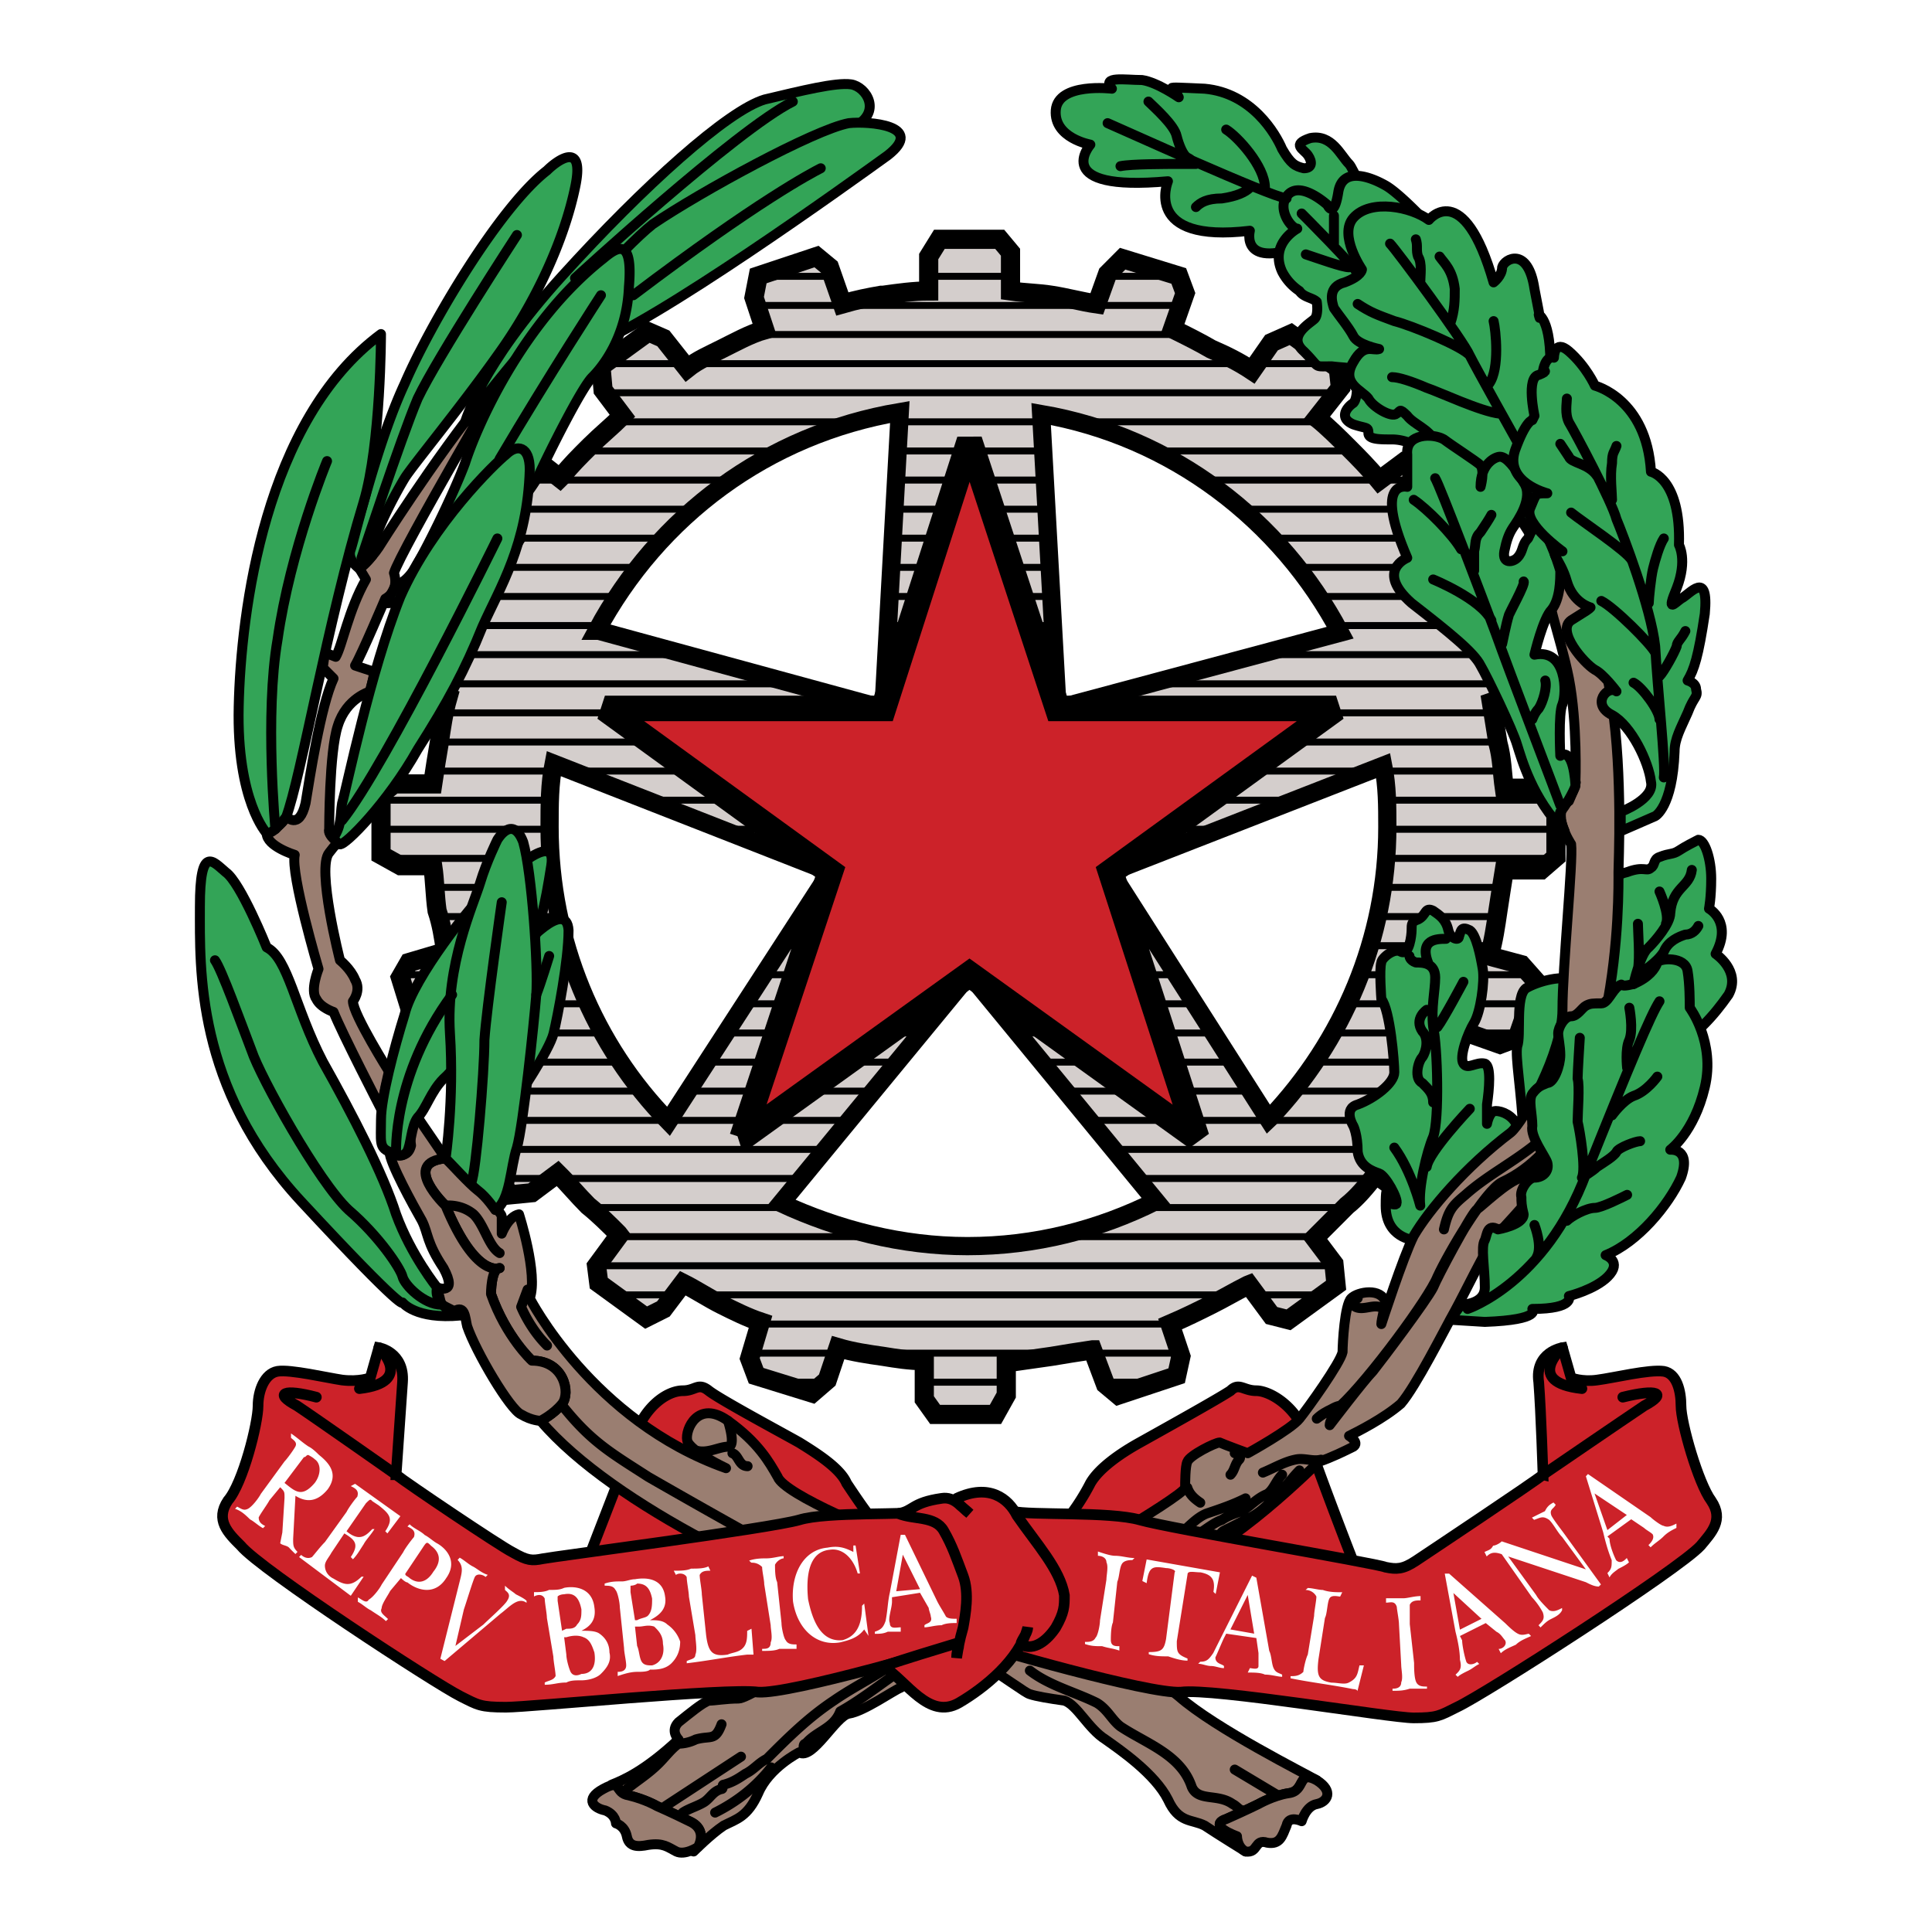 <svg xmlns="http://www.w3.org/2000/svg" width="2500" height="2500" viewBox="0 0 192.756 192.756"><path fill="#fff" fill-rule="evenodd" d="M0 0h192.756v192.756H0V0z" clip-rule="evenodd"/><path fill="#d4cecc" fill-rule="evenodd" stroke="#000" stroke-miterlimit="2.613" stroke-width="1.913" d="M108.998 134.674c-1.514.217-2.803.438-4.092.65-1.516.209-3.004.428-4.51.643v3.219l-1.078 1.932h-6.024l-1.078-1.508v-3.857c-1.5 0-2.799-.219-4.091-.428-1.501-.213-3.013-.43-4.507-.869l-1.084 3.232-1.503 1.297-5.592-1.73-.648-1.721 1.084-3.645c-1.286-.432-2.585-1.072-3.884-1.721-1.279-.639-2.578-1.504-3.864-2.146l-1.942 2.572-1.721.863-4.725-3.436-.22-1.721 2.26-3.076-.11-.143c-.856-.865-1.93-1.928-3.007-2.795-1.075-1.078-1.936-2.145-3.02-3.215l-2.576 1.926-2.149.211-3.663-4.926.652-1.719 3.011-2.156c-.857-1.287-1.504-2.576-2.159-3.65-.631-1.283-1.069-2.779-1.722-4.072l-3.215 1.068-2.149-.643-1.724-5.58.864-1.502 3.644-1.079c-.208-1.503-.417-2.788-.851-4.08-.215-1.495-.215-3.009-.435-4.502h-3.222l-1.935-1.076v-6.016l1.292-1.064h3.865c.22-1.507.435-2.803.651-4.084.218-1.513.427-3.004.858-4.514L41.45 68.55l-1.503-1.51 1.936-5.796 1.721-.428 3.649 1.076c.435-1.29 1.078-2.58 1.733-3.879.636-1.287 1.286-2.573 2.14-3.857l-2.578-1.929-1.068-1.935 3.646-4.937h1.727l3.007 2.356.223-.221c.852-1.073 1.709-1.922 2.79-2.999 1.084-1.076 2.152-1.938 3.231-3.007l-1.935-2.568-.212-2.368 4.731-3.439 1.494.651 2.374 3.002c1.074-.856 2.152-1.29 3.432-1.941 1.299-.636 2.8-1.492 4.306-1.919l-1.065-3.219.42-2.152 5.815-1.936 1.295 1.07 1.28 3.659c1.506-.431 2.583-.642 3.883-.868h.202c1.506-.21 3.022-.425 4.532-.425v-3.436l1.065-1.718h6.023l1.074 1.287v3.867c1.51.214 2.803.214 4.086.425 1.51.227 3.016.654 4.52.868l1.08-3.007 1.504-1.508 5.596 1.722.637 1.715-1.248 3.559.176.097c1.289.635 2.58 1.284 3.664 1.919 1.504.651 2.793 1.293 4.084 2.152l1.943-2.788 1.924-.856 4.74 3.433.211 1.935-2.363 3.005c1.066.853 2.152 1.935 3.221 3.005.861.862 1.934 1.932 3 3.225l2.59-1.928 2.158-.22 3.662 4.729-.658 1.715-3.004 2.137v.226c.646 1.067 1.508 2.351 1.926 3.647.873 1.287 1.293 2.58 1.936 4.081l3.244-1.073 2.133.431 1.727 5.573-.854 1.513-3.656 1.284c.219 1.289.428 2.787.65 4.083.422 1.504.422 3.005.639 4.507h3.221l1.93 1.079v5.792l-1.484 1.284h-3.666c-.217 1.286-.436 2.793-.639 4.081-.223 1.51-.432 3.011-.871 4.509l3.215.865 1.516 1.711-1.934 5.586-1.723.646-3.646-1.289v.213c-.443 1.287-1.088 2.572-1.736 3.646-.643 1.295-1.279 2.801-2.141 3.865v.219l2.576 1.939 1.072 1.928-3.648 4.721h-1.725l-3.016-2.145h-.215c-.863 1.074-1.717 2.145-2.799 3.002-1.07 1.078-2.148 2.154-3.221 3.227l1.936 2.574.215 2.141-4.742 3.447-1.699-.432-2.262-3.061-.113.045c-1.295.65-2.371 1.301-3.652 1.939-1.293.648-2.592 1.289-4.098 1.936l1.08 3.221-.422 1.93-5.818 1.932-1.287-1.076-1.292-3.438z" clip-rule="evenodd"/><path fill="none" stroke="#000" stroke-linecap="round" stroke-linejoin="round" stroke-miterlimit="2.613" stroke-width=".695" d="M75.642 27.571h7.435m9.58 0h8.163m9.596 0h7.205m-42.128 2.904h42.318m-53.485 2.899h.971m9.679 0h43.146m10.564 0h.162m-68.525 2.909h7.857m1.042 0h54.579m1.597 0h7.467m-72.493 2.902h72.982m-71.872 2.901h70.354m-73.466 2.91h76.511m-85.631 2.9h88.315m.078 0h6.336m-96.217 2.905h98.13m-95.383 2.891h92.774m-93.584 2.914h93.844M48.248 59.51h96.756M41.493 62.412h110.316m-111.286 2.9h112.186M41.127 68.225h111.629M44.313 71.123h104.658M43.835 74.031H149.43M43.363 76.932h106.536M38.012 79.835h117.224M38.012 82.736h117.224M38.64 85.64h116.44M43.382 88.532h106.424M43.785 91.449h105.577M44.371 94.353h104.473M40.11 97.248h112.57m-111.924 2.9h111.791m-110.891 2.914h4.246m1.317 0h98.785m.461 0h5.074M48.4 105.967h96.321m-94.755 2.894h93.268M49 111.781h94.373m-95.828 2.893h98.211m-96.054 2.902h5.266m1.171 0h80.799m.859 0h5.764m-84.667 2.901h75.29m-72.521 2.904h69.621m-71.757 2.906h73.581m-71.765 2.902h5.901m2.978 0h52.456m2.666 0h6.639M75.811 132.1h40.932m-41.796 2.902h8.488m2.59 0h20.836m2.26 0h8.586M77.531 137.9h4.756m9.929 0h8.18m9.815 0h5.232"/><path fill="#cc2229" fill-rule="evenodd" stroke="#000" stroke-miterlimit="2.613" stroke-width="1.063" d="M99.746 154.436s5.803-1.721 6.67-2.791a21.718 21.718 0 0 0 2.369-3.658c.855-1.504 3.006-2.996 4.943-4.066 1.938-1.084 7.748-4.311 9.037-5.168.861-.854 1.291 0 2.578 0 1.289 0 4.086 1.5 5.16 4.945 1.074 3.225 4.523 12.236 5.166 13.73.428 1.293-7.959 4.729-10.971 5.592-2.797.861-8.818.861-10.756-.207-1.934-1.084-13.77-6.008-14.625-6.008-.858 0 .429-2.369.429-2.369zm-6.023 0s-6.018-1.721-6.669-2.791c-.861-1.078-1.718-2.359-2.585-3.658-.637-1.504-3.003-2.996-4.731-4.066-1.929-1.084-7.945-4.311-9.026-5.168-1.078-.854-1.298 0-2.584 0-1.506 0-3.876 1.5-4.942 4.945-1.078 3.225-4.74 12.236-5.166 13.73-.646 1.293 7.523 4.729 10.541 5.592 3.013.861 9.033.861 10.754-.207 1.932-1.084 13.982-6.008 14.634-6.008.852 0-.226-2.369-.226-2.369z" clip-rule="evenodd"/><path fill="#fff" fill-rule="evenodd" stroke="#000" stroke-miterlimit="2.613" stroke-width="1.818" d="M55.237 76.186c-.406 2.044-.406 4.078-.406 6.327 0 11.409 4.497 21.827 11.86 29.368l16.142-24.884-27.596-10.811zm78.476-13.063c-5.926-11.205-16.744-19.568-29.838-21.82l1.639 29.377 28.199-7.557zM89.774 41.107C76.5 43.341 65.665 51.505 59.533 62.93h.196l28.412 7.75 1.633-29.573zm36.992 70.377c7.148-7.564 11.648-17.761 11.648-28.971 0-2.045 0-4.084-.408-6.126l-27.188 10.61 15.742 24.683.206-.196zm-48.845 8.559c5.725 2.652 12.06 4.283 18.597 4.283 6.757 0 13.083-1.631 18.812-4.49L96.726 97.197l-18.805 22.846z" clip-rule="evenodd"/><path fill="#33a457" fill-rule="evenodd" stroke="#000" stroke-linecap="round" stroke-linejoin="round" stroke-miterlimit="2.613" stroke-width=".993" d="M154.6 123.303s-2.146-4.943-2.584-9.883c-.225-4.721-.859-7.945-.643-9.021.418-1.082-.217-4.936.865-5.791 1.068-.652 3.869-1.512 5.16-.652 0 0 2.365-6.217 2.582-7.727 0-1.284.428-2.797 2.357-3.216 1.715-.645 1.945 0 2.377-.435.422-.21.211-.858.854-1.072 1.074-.428 1.289-.214 1.939-.642.643-.425 1.506-.856 1.936-1.08.643 0 1.285 1.935 1.285 3.87 0 1.929-.221 3.005-.221 3.005s2.377 1.291.66 4.508c0 0 2.576 1.721 1.285 4.079-1.508 2.148-3.238 4.07-5.381 5.152 0 0 3.014 3.016-2.357 7.729-5.166 4.727-4.102 3.658-4.102 3.658s3.021 2.357-2.572 6.01c-5.587 3.65-3.44 1.508-3.44 1.508zm-13.553.422s-2.797-.211-2.797-3.438c0-3.215.436-.207.436-.207s.637.207.637 0c.217-.434-1.072-2.795-1.729-3.008-.629-.219-1.924-.652-2.139-2.152 0-1.717-.428-2.574-.428-2.574s-1.08-1.723.428-2.145c1.717-.643 3.654-2.148 3.654-3.215 0-1.074-.424-6.236-1.293-7.312 0 0-.223-3.002 0-3.645 0-.427 1.293-1.51 1.945-1.079.859.429 1.074-1.708 1.074-2.136 0-.652 0-.864.643-1.076.863-.431.648-1.293 1.51-.868.637.437 1.279.868 1.514 1.944.201.852 1.059 1.066 1.059.632.215-.632.215-1.066 1.08-.632.643.428 1.076 2.564 1.293 3.857.209 1.283-.217 4.291-.859 5.365-.656 1.074-1.514 3.438-1.07 4.08.414.641 1.279-.205 2.139 0 .654.215.434 2.582.213 4.084v1.926s.221-1.283.869-1.283c.645 0 1.719.436 2.148 1.502.206.858-10.327 11.38-10.327 11.38z" clip-rule="evenodd"/><path fill="#9a7e71" fill-rule="evenodd" stroke="#000" stroke-linecap="round" stroke-linejoin="round" stroke-miterlimit="2.613" stroke-width=".993" d="M106.195 160.877c-15.048 4.512-15.479 7.082-16.343 7.51-.64.221-3.659 2.363-5.163 2.584-1.292.215-3.659 4.723-4.952 3.859 0 0-3.006 1.504-4.087 4.078-1.062 2.367-2.159 2.576-3.442 3.229-1.292.861-3.007 2.586-3.007 2.586l.432-.438s1.078-1.729-.864-2.584c-1.721-.857-3.228-1.51-3.228-1.51s-1.079-.643-2.792-1.062c-1.292-.221-.864-1.291-1.722-1.07 1.079-.438 3.223-1.293 6.671-4.512 0 0-.871-.857 0-1.721 1.071-.855 2.363-1.93 3.013-2.152.636 0 1.724-.211 3.003-.211 1.287 0 14.634-8.586 17.645-10.301.858-.441 13.122-6.016 14.837-6.016 1.51 0 4.523.209 6.033-.643 1.5-.859 6.014-3.66 6.014-4.082 0-.436 0-2.141.217-2.576.211-.641 2.799-1.926 3.229-1.926.428.201 2.799 1.07 2.799 1.07s4.299-2.363 5.16-3.447c.857-1.066 4.09-5.576 4.301-6.648 0-.865.213-4.727.865-5.365.643-.65 3.004-1.08 3.438.422 0 0-.434 1.725-.434 2.152 0 0 2.156-6.658 3.23-8.801 1.51-2.58 5.156-6.883 9.686-10.311 1.283-1.076 5.154-7.955 5.154-12.242 0-4.289 1.076-14.813.863-16.528 0 0-2.15-3.222-.221-4.298 0 0 .869-1.944.654-1.944 0 0 .215-5.792-.654-10.289-.857-4.304-2.584-8.589-2.156-10.093l3.025-1.08s2.365 6.44 3.434 13.74c1.074 7.092.643 15.892.643 16.754 0 1.715.432 25.333-11.605 30.919-1.727.854-5.367 7.086-6.457 9.445-.855 2.152-6.885 10.311-9.676 12.875 0 0-1.512.438-2.363 1.291 0 0 1.715-1.291 2.363-1.291.424 0-1.074 1.078-1.074 1.941 0 0 3.436-4.506 4.303-5.377.852-1.064 5.377-7.074 6.023-8.367.424-1.072 3.652-7.084 4.295-7.727.65-.436 3.021-2.791 4.508-3.229 1.516-.641 2.381-1.709 2.809-2.145.436-.43 2.15-.43 2.15-.43s-6.232 7.09-7.525 8.383c-1.082 1.498-3.021 5.576-4.084 7.514-1.08 1.928-3.883 7.514-5.379 9.238-1.723 1.488-4.307 2.781-5.168 3.209 0 0 1.076.656.434 1.074-.867.43-2.154 1.074-3.449 1.508 0 0-9.242 9.238-13.973 10.088-1.942.215-9.686 4.302-11.413 4.947z" clip-rule="evenodd"/><path fill="#9a7e71" fill-rule="evenodd" stroke="#000" stroke-linecap="round" stroke-linejoin="round" stroke-miterlimit="2.613" stroke-width=".993" d="M69.632 184.285s1.078-1.729-.864-2.584c-1.721-.857-3.228-1.51-3.228-1.51s-1.079-.643-2.792-1.062c-1.507-.221-.643-1.713-2.578-.637-1.941 1.057-.866 1.926.211 2.137 1.075.432 1.075 1.291 1.075 1.291s.863.217 1.083 1.283c.208 1.082 1.071 1.082 2.149.861 1.494-.219 1.93.221 2.78.658.872.423 2.164-.437 2.164-.437z" clip-rule="evenodd"/><path fill="none" stroke="#000" stroke-linecap="round" stroke-linejoin="round" stroke-miterlimit="2.613" stroke-width=".993" d="m73.928 175.262-7.53 4.93m5.592-8.159c-.643 1.729-1.074 1.078-2.578 1.514a4.008 4.008 0 0 1-1.714.422m0 0c-.65.43-1.299 1.293-1.945 1.941-1.063 1.068-2.141 1.711-3.212 2.582m69.256-32.861c-.859.215-1.719-.219-2.588 0-1.072.215-2.143.852-3.209 1.291m-6.25 3.002c-.641-.432-1.08-.865-1.291-1.502m4.307-1.289c.426-.43.426-1.076.861-1.502.211-.219 0-.426 0-.641 0-.223-.213 0-.436 0m12.264-15.461h-.428c0 .422-.215.639.207.857.863.43 1.938-.436 2.805.207v-.207m-69.913 50.458c.643-.426 1.506-.652 2.152-1.066.637-.436.861-1.076 1.711-1.285.218 0 0-.434.218-.434.868-.221 1.506-.643 2.15-1.08.873-.428 1.292-1.068 2.156-1.5 2.156-2.152 4.091-4.084 6.669-5.805 2.153-1.492 4.522-2.576 6.449-4.084m-9.456 8.808c0-.209 0-.43.215-.43 1.075-1.279 2.792-1.504 3.441-3.219 3.436-1.926 6.241-4.723 9.891-6.232m-22.375 16.327c2.144-1.066 4.091-2.578 5.592-4.51m40.666-23.188c.854-.643 1.715-1.725 2.793-2.145 1.289-.436 2.588-.861 3.871-1.51m-4.519 3.447c.648-.434 1.508-1.086 2.152-1.293.645-.434 1.289-.643 1.936-.867.861-.422 1.506-1.285 2.59-1.719.639-.422.848-1.281 1.49-1.926m-6.873 6.875c.432-.428.643-1.07 1.07-1.293.871-.424 1.723-.863 2.584-1.293 1.301-.645 2.162-1.703 3.219-2.785.643-.65 1.078-1.281 1.729-1.934m14.414-24.045c.441-1.936.855-2.371 2.143-3.449 2.152-1.924 4.74-3.213 7.104-5.141.445-.215.639-.648.865-1.076"/><path fill="#9a7e71" fill-rule="evenodd" stroke="#000" stroke-linecap="round" stroke-linejoin="round" stroke-miterlimit="2.613" stroke-width=".993" d="M124.27 184.723c-.855-.438-.855-1.52-.855-1.52s-3.016-1.066-1.078-1.719c1.934-.855 3.221-1.492 3.221-1.492s1.51-.863 3.004-1.084c1.723-.207.869-2.357 2.812-1.287-1.09-.643-10.115-5.156-13.768-8.373-3.877-3.221-19.584-12.887-24.756-14.598-5.145-1.504-14.616-5.592-15.258-7.295-.86-1.51-1.941-3.436-4.958-5.6-3-2.146-4.292.871-4.075 1.941.21 1.07 3.876 2.785 3.876 2.785-13.348-4.727-19.581-16.953-19.581-16.953.858-2.369-1.074-8.375-1.074-8.375-1.078.211-1.721 1.928-1.721 1.928v-1.717c0-.643-5.604-5.797-5.604-5.797-4.508.428 0 4.719 0 4.719 3.026 7.307 5.394 6.23 5.394 6.23-.861 0-.861 2.584-.861 2.584 1.498 4.285 4.079 6.65 4.079 6.65 3.229 0 3.871 3.232 3.019 4.303-.856 1.062-2.152 1.701-2.152 1.701 7.309 8.6 25.168 16.756 33.334 19.121 7.965 2.355 14.635 7.947 15.483 8.154.641.217 1.936.432 3.445.643 1.285.438 2.371 2.791 4.094 3.873 1.502 1.066 4.949 3.432 6.238 6.002 1.078 2.371 2.369 1.936 3.656 2.588 1.293.863 4.086 2.588 4.086 2.588z" clip-rule="evenodd"/><path fill="#9a7e71" fill-rule="evenodd" stroke="#000" stroke-linecap="round" stroke-linejoin="round" stroke-miterlimit="2.613" stroke-width=".993" d="M123.414 183.203s-3.016-1.066-1.078-1.719c1.934-.855 3.221-1.492 3.221-1.492s1.51-.863 3.004-1.084c1.723-.207.869-2.357 2.812-1.287 1.715 1.08 1.066 2.156 0 2.371-1.09.199-1.506 1.709-1.506 1.709s-1.307-.641-1.506.436c-.443 1.066-.65 1.928-1.934 1.709-1.299-.422-.871 1.078-2.158.877-.855-.438-.855-1.52-.855-1.52z" clip-rule="evenodd"/><path fill="none" stroke="#000" stroke-linecap="round" stroke-linejoin="round" stroke-miterlimit="2.613" stroke-width=".993" d="M72.633 141.756s.858 2.582 0 2.582c-.841 0-1.922.652-3 .43m-25.178-24.481s1.51-.207 2.799.867c1.078 1.062 1.504 3.221 2.595 3.863m2.788 3.647-.64 1.723s.856 2.145 2.581 3.855m19.574 18.473a890.531 890.531 0 0 1-9.462-5.359c-3.663-2.365-5.603-3.436-8.396-6.879m66.897 36.074 4.309 2.578m-24.75-12.453c1.936 1.506 4.529 2.148 6.676 3.221 1.08.643 1.51 1.715 2.365 2.357 2.584 1.715 6.025 2.797 7.105 6.012.645 1.512 2.58.643 4.09 1.727.428.199.641.637 1.07.637m-50.981-35.64c.639.215.639 1.291 1.512 1.291"/><path fill="#9a7e71" fill-rule="evenodd" stroke="#000" stroke-linecap="round" stroke-linejoin="round" stroke-miterlimit="2.613" stroke-width=".993" d="M44.455 115.568c-4.508.428 0 4.719 0 4.719 3.026 7.307 5.394 6.23 5.394 6.23-.861 0-.861 2.584-.861 2.584 1.498 4.285 4.079 6.65 4.079 6.65 3.229 0 3.871 3.232 3.019 4.303-.856 1.062-2.152 1.701-2.152 1.701s-.867 0-1.935-.639c-1.081-.428-4.517-6.223-5.394-8.803-.205-.855-.205-2.146-1.28-1.498l-1.286-.648-.434-1.719s2.146.861.643-1.932c-1.721-2.582-1.501-3.436-2.151-4.723-.859-1.508-3.233-5.799-3.233-6.875 0 0 1.733 1.076 2.147-.637 0 0-.414-2.367.661-2.791l2.783 4.078zm-11.613-32.85c-.213.645 1.078 1.504 1.078 1.504s.212-.859-1.078.856c-1.279 1.5 1.078 10.729 1.078 10.729s1.079.865 1.506 1.937c.643 1.076-.213 2.154-.213 2.154 0 1.287 3.649 7.088 3.649 7.088-.425 1.5-.851 3.637-.851 3.637s-3.88-7.512-4.735-9.66c0 0-1.292-.422-1.714-1.289-.653-.854.215-3.002.215-3.002s-2.802-9.452-2.371-11.38c0 0-2.799-.853-2.799-2.152 0 0 1.725-.853 1.936-1.711 0 0 1.298 1.5 1.942-1.296.425-2.567 1.5-9.659 2.792-12.441l-1.075-1.079.214-1.5 1.079.418c.637-1.064 1.289-4.713 3.013-7.718l-.649-1.085s1.084-.853 1.938-2.137c0 0 5.372-8.586 10.752-15.25 5.383-6.437 2.578-3.433 2.578-3.433s-11.18 19.099-11.823 21.26c0 0 .643 1.718-.866 2.567 0 0-2.368 5.585-3.011 6.665l1.936.642-.42 1.938s-2.369.636-3.24 3.43c-.861 2.577-.861 10.308-.861 10.308z" clip-rule="evenodd"/><path fill="#33a457" fill-rule="evenodd" stroke="#000" stroke-linecap="round" stroke-linejoin="round" stroke-miterlimit="2.613" stroke-width=".993" d="M45.964 131.244s-2.795-.857-2.36-2.795c0 0-2.594-3.219-4.083-7.295-1.299-4.082-4.308-9.875-7.319-15.242-2.796-5.371-3.439-10.31-5.595-11.393 0 0-2.578-6.444-4.09-7.507-1.277-1.076-2.573-2.791-2.573 3.433 0 6.227-.438 18.042 10.102 29.418 10.549 11.381 10.115 10.088 10.115 10.088s1.289 1.725 5.803 1.293zm5.611-21.685s3.216-4.725 3.653-6.447c.413-1.717 1.497-7.304 1.497-10.297-.214-3.231-4.526 1.494-5.38 2.564l.23 14.18zm-5.176-67.43s1.506-5.581 9.685-14.599C64.25 18.51 72.633 11 76.295 9.924c3.65-.866 7.102-1.725 8.614-1.507 1.503.217 3.215 2.794.202 4.298-3.226 1.504-25.594 15.244-27.318 16.317-1.932 1.079-9.888 11.172-9.888 11.172s-.869 1.498-1.506 1.925z" clip-rule="evenodd"/><path fill="#33a457" fill-rule="evenodd" stroke="#000" stroke-linecap="round" stroke-linejoin="round" stroke-miterlimit="2.613" stroke-width=".993" d="M38.863 114.92s1.084.865 1.733 0c.414-.637.414-2.574 1.075-3.428.855-.869 1.295-2.574 2.576-3.865 1.502-1.295 6.455-7.729 7.952-11.383 1.734-3.653 2.152-5.799 2.799-9.876.643-4.082-5.149 1.708-6.666 2.788-1.078.862-7.094 8.376-7.958 12.03-1.07 3.43-2.361 8.373-2.361 10.51-.001 2.158-.216 2.8.85 3.224z" clip-rule="evenodd"/><path fill="#33a457" fill-rule="evenodd" stroke="#000" stroke-linecap="round" stroke-linejoin="round" stroke-miterlimit="2.613" stroke-width=".993" d="M49.413 120.723s-.863-1.293-1.724-1.938c-.851-.643-2.795-2.789-3.234-3.217 0 0 .87-5.799.438-12.457-.438-6.867 2.36-12.883 3.013-15.036.644-2.139 1.717-4.292 1.717-4.292s1.504-2.574 2.576.223c.867 3.005 1.513 12.454 1.305 15.239-.224 2.791-1.305 13.1-1.929 15.25-.658 1.925-.658 5.368-2.162 6.228zm-2.16-77.728s1.733-4.078 6.679-9.017c1.295-1.29 8.173-9.235 11.19-11.608 4.73-3.212 16.121-9.442 19.566-10.083 1.935-.214 7.738.208 3.871 3.219-3.871 2.791-23.24 16.745-29.899 19.107l-11.407 8.382z" clip-rule="evenodd"/><path fill="#33a457" fill-rule="evenodd" stroke="#000" stroke-linecap="round" stroke-linejoin="round" stroke-miterlimit="2.613" stroke-width=".993" d="M39.521 58.236s.64.217 1.716-1.296c1.071-1.715 3.87-7.296 5.162-10.731 1.082-3.433 5.598-13.958 13.771-20.399 1.287-1.066 3.013-2.362 2.578 2.794-.208 5.157-2.79 8.159-3.662 9.024-1.069 1.069-4.296 7.504-5.375 9.863-1.075 2.152-9.674 12.897-15.274 12.684a10.09 10.09 0 0 0 1.084-1.939zm-3.662-1.51s-1.285-.853-.86-1.925c.428-1.293 2.578-10.521 5.375-16.528 2.593-6.022 9.475-17.613 14.205-21.266.854-.862 3.865-3.228 2.792 1.721-1.077 5.15-3.867 11.383-7.748 16.745-3.659 5.16-8.613 11.166-9.25 12.239-.656 1.069-3.431 6.01-3.226 7.728.001-.001-.639.857-1.288 1.286z" clip-rule="evenodd"/><path fill="#33a457" fill-rule="evenodd" stroke="#000" stroke-linecap="round" stroke-linejoin="round" stroke-miterlimit="2.613" stroke-width=".993" d="M33.277 83.58s.218.428.643.642c.436.217 4.731-4.09 7.75-9.452 3.007-4.726 4.729-7.944 6.456-12.23 1.722-3.87 4.511-8.177 4.728-15.687 0-2.36-1.279-2.574-2.37-1.498-1.072.853-7.315 6.871-10.538 14.167-3.004 7.517-5.373 19.112-5.814 20.609-.212 1.297 0 2.155-.855 3.449zm-4.734-2.047c0-.105-1.065 1.606-1.936 1.606 0 0-3.013-3.216-2.792-12.667.214-9.449 2.584-28.557 14.196-37.143 0 0 0 10.95-1.728 16.746-3.654 12.019-6.236 27.489-7.74 31.458z" clip-rule="evenodd"/><path fill="none" stroke="#000" stroke-linecap="round" stroke-linejoin="round" stroke-miterlimit="2.613" stroke-width=".993" d="M21.448 95.807c.643.865 2.582 6.23 3.656 9.027.855 2.58 6.673 13.098 9.68 15.889 3.013 2.58 5.163 5.795 5.377 6.654.212.852 2.146 2.791 3.876 2.791m-4.516-15.031s-.444-7.723 5.585-15.891m4.953-9.229s-1.51 10.524-1.728 13.737c0 3.232-.851 13.318-1.296 14.178m7.756-22.553s-.858 2.797-1.287 3.867M27.479 82.718s-1.078-11.384.211-18.897c1.286-9.021 4.939-17.818 4.939-17.818m16.994 7.718S38.437 76.489 34.132 81.849m1.938-26.193s3.877-11.814 5.601-15.893c1.933-4.074 9.904-16.316 9.904-16.316m5.796 4.301s16.12-14.82 21.73-17.613m2.785 6.654c-.856.44-6.236 3.225-18.703 12.667m-3.225 0s-5.168 7.951-10.11 16.327"/><path fill="#33a457" fill-rule="evenodd" stroke="#000" stroke-linecap="round" stroke-linejoin="round" stroke-miterlimit="2.613" stroke-width=".993" d="M108.785 14.429s-4.1 4.729 7.742 3.654c0 0-2.584 6.223 8.172 4.938 0 0-1.072 4.079 5.805 1.284 7.09-2.571 9.469 4.94 9.469 4.94s-4.518-12.016-5.379-12.888c-.857-.853-1.721-3.002-3.873-2.58-1.936.651-.643 1.092-.217 1.728.434.639.434 1.284-.426 1.284-.869-.211-1.293-.431-2.16-1.919-.643-1.514-3-5.588-7.734-6.019-4.945-.217-3.014-.217-2.578.855 0 0-2.156-1.507-3.662-1.721-1.715 0-4.086-.429-3.008.865 0 0-5.387-.652-5.602 2.148-.211 2.78 3.451 3.431 3.451 3.431z" clip-rule="evenodd"/><path fill="#33a457" fill-rule="evenodd" stroke="#000" stroke-linecap="round" stroke-linejoin="round" stroke-miterlimit="2.613" stroke-width=".993" d="M132.439 20.448s-2.572-2.365-3.879-1.076c-1.285 1.287.225 3.439.869 3.439 0 0-2.797 1.495-1.512 4.289a5.15 5.15 0 0 0 1.729 1.932c.432.651 1.291.651 1.727 1.079 0 0 .205 1.288-.221 1.705-.432.435-2.791 1.721-1.074 3.232 1.719 1.715.859 1.501 2.795 1.501 1.721.214 2.154 0 2.361.859.221.865.221 2.356-.207 2.797-.654.428-1.502 1.498 0 2.139 1.281.432 1.5.211 1.5.862 0 .636 1.066.636 2.361.636 1.084 0 2.158.438 3.453 1.086 1.07.641 8.814 3.004 8.814 3.004s-6.453-22.767-7.307-24.054c-.861-1.066-4.088-4.505-5.6-5.367-1.506-.856-4.303-1.933-4.725.647-.435 2.784-1.084 1.29-1.084 1.29z" clip-rule="evenodd"/><path fill="#33a457" fill-rule="evenodd" stroke="#000" stroke-linecap="round" stroke-linejoin="round" stroke-miterlimit="2.613" stroke-width=".993" d="M135.881 26.885s-2.355-3.438-.854-5.15c1.717-1.935 5.809-1.076 7.529.208 0 0 3.447-4.289 6.459 6.23 0 0 .854-.642.854-1.507.217-.856 2.584-2.137 3.225 2.155.852 4.288.426 2.577.426 2.577s1.516.638 1.08 6.874c-.428 6.22 1.93 17.824 1.93 17.824l-1.93.422s-3.656-6.227-4.514-6.875c-.861-.428-6.236-4.512-6.896-5.578-.633-1.29-2.143-1.722-2.787-2.58-.863-.853-.641-.422-1.08-.21-.434.427-2.357-.642-2.795-1.511-.646-.847-2.791-1.491-1.5-3.649 1.07-1.928 1.938-1.066 2.566-1.293 0 0-2.139-.418-2.566-1.284-.434-.849-1.502-2.139-1.939-2.791-.215-.635-.648-2.142 1.072-2.573 1.72-.643 1.72-1.289 1.72-1.289z" clip-rule="evenodd"/><path fill="#33a457" fill-rule="evenodd" stroke="#000" stroke-linecap="round" stroke-linejoin="round" stroke-miterlimit="2.613" stroke-width=".993" d="M155.672 56.939s-1.072-3.637-1.92-4.072c-.869-.434-.869 0-1.299.854-.662.642-.438 1.283-1.08 1.935-.43.44-1.504.642-1.287-.651.219-1.066.432-1.702.857-2.354.43-.639 2.15-3.008 1.072-4.512-.859-1.501-1.711-2.571-2.365-2.571-.426 0-1.934.64-1.934 3.005 0 0 .426-1.504 0-2.156-.434-.415-2.801-1.925-3.656-2.576-1.072-.636-3.877-.636-3.658 1.514v3.218s-3.438-.862 0 7.083c0 0-3.23 1.284.434 4.519 3.867 3.001 6.238 4.937 6.881 6.223.639 1.073 3.227 6.434 3.656 7.945.418 1.29 1.51 5.371 4.734 8.586 0 0-.646-1.5-.436-1.929.436-.435 1.291-1.941 1.512-2.576 0-.444-.221-3.871-1.512-3.015 0 0-.211-4.286.215-5.15.441-1.076.441-5.585-2.793-4.94 0 0 .852-3.644 1.721-4.502.858-1.084.858-3.006.858-3.878z" clip-rule="evenodd"/><path fill="#33a457" fill-rule="evenodd" stroke="#000" stroke-linecap="round" stroke-linejoin="round" stroke-miterlimit="2.613" stroke-width=".993" d="M161.697 81s3.439-1.286 3.018-3.021c-.217-1.925-1.936-5.572-3.883-6.646-2.146-1.075-.424-3.02.443-2.356 0 0-1.295-1.73-2.154-2.151-1.08-.642-3.885-3.867-2.371-4.934 1.727-1.076 1.727-1.076 1.936-1.29 0 0-1.723-.427-2.357-2.589-.656-2.356-2.156-3.212-.441-3.008 0 0-3.871-2.778-3.229-4.282.648-1.507.436-1.507 1.715-1.507 0 0-4.287-1.076-3.217-4.288 1.082-3.012 1.727-3.012 1.727-3.012l.211-.431s-.855-3.857.426-4.078c1.08-.435.426-.435.426-.435s.227-1.5 1.09-1.284c0 0 0-1.929 1.494-.642 1.727 1.501 2.592 3.43 2.592 3.43s5.162 1.286 5.594 8.592c0 0 3 .643 2.793 7.294 0 0 .863 1.51-.219 4.307-1.078 2.574-.217 1.504.426 1.063.871-.421 2.793-3.007 2.371 1.511-.643 4.286-1.072 5.582-1.715 6.651 0 0 .844.217.844.865.229.853-.201.639-.844 2.363-.656 1.492-1.299 2.577-1.299 3.864-.215 5.578-1.936 6.441-1.936 6.441l-3.439 1.5V81h-.002zm-15.922 49.168s2.367 0 2.367-1.719c0-1.932-.426-4.074 0-4.725.213-.422.213-1.715 1.305-1.066 0 0 2.568-.441 2.568-1.504-.225-.867-.225-1.291-.225-1.725-.211-.645.662-1.936 1.303-1.936.852 0 1.506-.641 1.279-1.498-.201-.646-1.715-2.576-1.49-3.65 0-1.283-.43-2.576 0-3.225.637-.852 1.062-.852 1.49-1.068.662 0 1.299-1.721 1.299-2.787 0-.867-.211-1.725-.211-2.154 0-.641.646-1.717 1.289-1.717.648 0 1.078-.854 1.506-1.066.43-.221.646-.221 1.508-.221.645 0 1.068-1.287 1.711-1.721.648-.432-.199.221 1.506-.211 1.518-.645 2.156-1.504 2.373-2.146.215-.427 2.797-.65 3.018.859.215 1.287.215 3.01.215 3.652 0 0 2.582 3.438 1.5 7.945-1.072 4.506-3.443 6.223-3.443 6.223s2.15-.213 1.072 2.785c-1.285 2.793-4.299 6.441-7.52 7.736 0 0 1.711.639.213 2.146-1.287 1.287-3.879 1.934-3.879 1.934s.654 1.283-3.646 1.283c0 0 1.062 1.082-4.74 1.295l-3.439-.213 1.071-1.506z" clip-rule="evenodd"/><path fill="none" stroke="#000" stroke-linecap="round" stroke-linejoin="round" stroke-miterlimit="2.613" stroke-width=".993" d="M140.621 95.379s0 .428.637.65c.648 0 1.932 0 1.932 1.502 0 1.289-.426 3.01-.201 4.939.424 1.928.637 9.225 0 10.949-.646 1.5-1.51 5.146-1.289 6.867 0 0-.863-3.434-2.59-5.791m7.531-3.872s-4.084 4.297-4.299 5.797m1.926-22.753c-.855 0-2.789 0-1.711 2.578m3.447 1.71s-1.943 3.66-2.592 4.516m-1.07-1.721s-1.295.865-.436 2.148c.65.643.436 1.936 0 2.576-.428.438-.859 2.152 0 2.578.65.646 1.082 1.068 1.082 1.934m3.43 20.608s7.754-2.572 11.838-13.521c4.303-10.74 6.459-15.887 7.312-17.174m-3.009.642s.422 2.145 0 3.213c-.436.861-.221 2.787-.221 2.787m-1.506 4.738s1.074-1.51 2.148-1.938c1.303-.424 2.373-1.928 2.373-1.928m-7.736-3.872s-.219 3.445-.219 4.086c.219.643 0 3.436 0 4.289.219.865.857 4.727.43 5.578 0 0 1.074-.641 1.512-1.074.641-.424 1.719-1.07 1.936-1.5.199-.424 1.926-1.066 2.359-1.066m-1.297 5.355c-.432.221-2.574 1.301-3.217 1.301-.865 0-2.371.855-2.793 1.285m-3.234.422s.852 2.158.213 3.229m9.673-27.27s.654-3.008 1.518-3.656c.639-.639 2.145-2.357 2.145-3.426.215-2.592 1.943-2.592 2.15-4.304m-3.225 2.154s1.074 2.363.643 3.218m3.232.218c-.229.434-.65.862-1.293.862-.643.205-1.721.639-2.15 1.708-.646 1.079-2.365 2.146-2.365 2.146m-.219-4.933c0 .652.219 3.439 0 4.509m-7.088-56.909c0 .441-.221 1.511.201 2.366.654 1.076 4.303 7.945 4.746 9.663.631 1.51 3.439 8.809 3.861 12.673.217 4.084 1.074 12.023.863 13.099m-3.019-9.452c.867.438 2.588 2.791 2.588 3.653m2.582-8.807c-.436.862-.861 1.076-.861 1.507-.217.646-1.289 2.574-1.721 3.005m-5.804-7.516c1.295.647 4.951 4.289 5.373 5.157m.863-11.39c-.432.642-.863 2.151-1.074 3.004-.211.872-.428 3.007-.428 3.449m-7.748-9.036c1.078.875 5.588 3.867 6.029 4.735m-1.504-11.381c-.217.639-.443.639-.443 1.716-.219 1.283 0 3.007 0 3.656m-5.16-5.585s.436.648.857 1.29c.221.64 1.947.64 2.811 1.922m-16.151.22c.436.645 4.744 12.021 6.035 15.464 1.293 3.65 6.236 16.538 6.447 17.173m-2.788-8.583s.211-.642.637-1.076c.426-.645.854-2.139.652-2.794m-4.303-3.652s.436-2.149.648-2.791c0-.208 1.721-3.216 1.498-3.439m-4.941-1.074v-1.935c.209-.849 0-1.283.643-1.926.426-.645.859-1.286 1.08-1.711m-7.75-1.503c1.295.858 3.869 3.438 4.729 4.937m-2.788 3.01s4.729 1.922 5.809 4.081m-10.111-37.586c.637.648 7.318 9.672 7.955 11.167.643 1.29 4.732 8.593 4.732 8.593m-10.115-20.189c.221.651 0 1.076.221 1.718.428.642.221 1.936.221 2.577m1.925-2.577c.436.642 1.291 1.29 1.516 3.226 0 1.073 0 2.148-.438 3.429m4.313-.214c.209.866.635 4.727-.439 6.236m-13.122-7.948c1.289.853 1.932 1.074 3.654 1.711 1.727.432 6.895 2.577 7.531 3.437m-7.751 2.155c.65 0 1.947.421 3.453 1.069 1.283.422 5.375 2.366 7.309 2.578M129.867 21.3s5.367 5.365 5.588 6.017m-2.367-5.802v2.791m-2.805 1.075c1.295.428 3.664 1.284 4.311 1.284m-24.088-14.378c1.504.641 16.127 7.293 17.855 7.513m-6.025-6.872c1.078.648 3.867 3.65 3.867 5.799m-6.883 1.932c.43-.428 1.078-.859 2.582-.859 1.512-.22 2.367-.642 2.797-1.073m-10.119-8.593c.658.645 2.59 2.36 2.814 3.442.211.853.643 1.929 1.064 2.143.438.217.861.639.861.639h-1.504c-1.506 0-4.945 0-6.025.22"/><path fill="#cc2229" fill-rule="evenodd" stroke="#000" stroke-miterlimit="2.613" stroke-width="1.063" d="M39.521 147.133c1.075.854 10.327 7.086 11.605 7.73 1.51.865 1.938.865 3.026.652 1.075-.221 22.578-3.012 25.584-3.871 2.797-.867 10.979-.434 12.69-.867 1.52-.211 4.306 1.295 5.169 1.514.66.213 1.723 9.865 1.723 9.865s-2.154 1.076-3.228 1.725c-1.068.428-17.214 5.15-20.44 4.943-3.215-.438-22.796 1.504-25.166 1.504-2.579 0-2.796-.217-4.52-1.08-2.575-1.289-20.005-12.666-21.934-15.029-1.296-1.281-2.582-2.574-1.296-4.5 1.507-1.732 3.013-7.736 3.013-9.467 0-1.5.653-3.209 1.942-3.436 1.286-.207 4.939.65 6.442.871 1.727.211 2.811-.221 2.811-.221l.854-3.012s2.577.439 2.365 3.443c-.214 3.003-.64 9.236-.64 9.236z" clip-rule="evenodd"/><path fill="none" stroke="#000" stroke-linecap="round" stroke-linejoin="round" stroke-miterlimit="2.613" stroke-width="1.063" d="M37.797 134.455s3.653 3.443-1.938 4.088m3.662 8.59s-7.958-5.59-9.897-6.881c-2.367-1.268-1.292-1.709 1.939-.855"/><path fill="#cc2229" fill-rule="evenodd" stroke="#000" stroke-miterlimit="2.613" stroke-width="1.063" d="M153.945 147.133c-1.062.854-11.389 7.73-12.688 8.596-1.285.854-1.936.854-3.008.633-1.078-.428-21.514-3.857-24.521-4.717-3.01-.867-10.979-.434-12.691-.867-1.719-.211-4.304 1.295-5.162 1.514-.853.213 2.584 6.43 2.584 6.43s-2.369 4.512-1.295 5.16c1.092.428 17.416 5.15 20.652 4.943 3.229-.438 20.869 2.57 23.23 2.57 2.367 0 2.578-.209 4.299-1.066 2.797-1.297 22.162-13.746 24.32-16.109 1.062-1.281 2.367-2.574 1.062-4.5-1.285-1.732-3.014-7.736-3.014-9.467 0-1.5-.426-3.209-1.715-3.436-1.502-.207-4.941.65-6.66.871-1.512.211-2.59-.221-2.59-.221l-.863-3.012s-2.793.439-2.367 3.443c.234 3.002.427 9.235.427 9.235z" clip-rule="evenodd"/><path fill="none" stroke="#000" stroke-linecap="round" stroke-linejoin="round" stroke-miterlimit="2.613" stroke-width="1.063" d="M155.887 134.455s-3.871 3.443 1.941 4.088m-3.883 8.59s8.178-5.59 10.107-6.881c2.377-1.268 1.301-1.709-2.146-.855"/><path fill="#cc2229" fill-rule="evenodd" stroke="#000" stroke-miterlimit="2.613" stroke-width="1.063" d="M89.631 151.002c1.516-.225 1.298-1.078 4.315-1.51 1.286-.207 1.929.863 2.787 1.51-.416-.436-1.711-1.283-1.289-1.51 3.23-1.506 5.164 0 6.021 1.719 1.926 2.797 4.311 5.371 4.73 7.951 0 1.07 0 1.715-.861 3.221-.854 1.279-2.154 2.352-3.432 1.713-.219-.215.633-1.076.633-1.713-.852 3.207-4.279 6.004-6.868 7.514-3.01 1.715-5.17-2.15-7.542-3.656 2.591-.852 4.725-1.506 7.542-2.359 0 .854-.224.637-.224 1.508.224-1.293.224-1.508.646-3.006.227-1.289.643-3.443 0-5.166-.646-1.701-1.068-2.998-1.939-4.502-.856-1.505-3.003-1.071-4.519-1.714z" clip-rule="evenodd"/><path fill="#fff" fill-rule="evenodd" d="M29.247 153.535c0 .648 0 .859.435 1.297l-.208.215a14.172 14.172 0 0 1-.647-.652c-.224-.211-.658-.211-.872-.424l.214-1.08.218-3.436c0-.639 0-.639-.432-1.072l-1.068 1.293c-.225.428-.861 1.281-1.076 1.711 0 .432.215.643.644.863l-.215.215c-.429-.215-.859-.646-1.281-.867-.438-.418-.868-.855-1.507-1.062l.204-.219c.435.219.65.426 1.075.219.432-.219 1.081-1.08 1.296-1.496l2.361-3.234c.217-.215.86-1.072 1.088-1.498.208-.43-.228-.646-.442-.857v-.436c.65.436 1.081.863 1.729 1.293.431.209.854.645 1.074.857 1.076.861 1.935 1.934.854 3.43-1.074 1.299-2.149 1.299-3.214.641l-.23 4.299zm5.327-2.685c.21-.432.853-1.297 1.068-1.51.217-.641-.215-.857-.643-1.07l.428-.23 4.52 3.232-1.295 1.717-.214-.215c.866-1.279.425-1.711-.641-2.572l-.649-.43c-.205-.219-.205-.219-.64.209l-1.935 2.793c1.285 1.08 1.935.441 2.574-.217h.215c-.42.658-.854 1.082-1.078 1.512-.426.645-.643 1.062-1.071 1.5l-.214-.223c.86-1.277.428-1.707-.643-2.357l-1.296 1.936c-.218.422-.644.859-.644 1.279 0 .648.426 1.1.861 1.295 1.079.646 1.722.857 2.792-.195h.215l-1.286 1.908-5.158-3.865.206-.215c.227.215.646.438 1.081.215.205-.215.858-1.074 1.289-1.492l2.158-3.005zm4.352 7.88c-.211.432-.848 1.299-.848 1.721-.214.432.202.652.637 1.082l-.215.207c-.422-.42-.86-.637-1.509-1.084-.432-.205-.855-.627-1.287-.84v-.443c.432.227.854.656 1.082.227.422-.227 1.078-1.074 1.292-1.51l2.146-3.221c.208-.424.858-1.275 1.072-1.51.215-.635-.213-.85-.646-1.062l.217-.221c.428.434 1.074.648 1.51 1.076.425.207.86.643 1.289.861 1.065.637 1.933 1.92.852 3.434-1.078 1.715-2.799 1.283-3.868.43-.218 0-.646-.43-.646-.43l-1.078 1.283zm6.938-.953c.211-.859.419-1.5-.208-2.146l.208-.221c.419.221.867.65 1.292.867.434.209.857.641 1.506.846l-.217.213c-.205-.213-.855-.418-1.073 0-.216.441-.859 2.578-1.09 3.234l-.845 3.645 2.803-2.141c.422-.428 2.143-1.943 2.357-2.365.435-.648 0-.859-.215-1.082v-.422c.432.422.854.645 1.075.855.438.221.857.432 1.078.648v.205c-.858-.633-1.722.438-2.585 1.078l-5.592 4.732-.425-.227 1.931-7.719zm8.699 3.637c0-.422-.215-1.5-.215-1.922-.208-.432-.649-.432-1.071-.211v-.432c.422 0 1.071 0 1.498-.223.658 0 1.081 0 1.509-.207 1.071-.215 2.795 0 3.016 1.932.211 1.295-.438 1.932-1.292 2.35.648 0 1.292 0 1.715.23.652.418 1.081 1.072 1.081 1.926.21.867-.205 1.504-.861 2.15-.431.43-1.286.639-1.935.639-.653 0-1.081 0-1.504.219-.87 0-1.292.223-2.156.223v-.223c.427-.219.864-.219 1.085-.646 0-.418-.221-1.494-.221-1.922l-.649-3.883zm7.274-1.062c0-.438-.21-1.502-.431-1.725-.217-.422-.643-.422-1.081-.422v-.211c.653-.217 1.081-.217 1.734-.217.415 0 .847-.217 1.292-.217 1.286-.225 2.79 0 3.003 1.721.222 1.289-.651 1.922-1.509 2.365.649 0 1.295 0 1.731.428a3.372 3.372 0 0 1 1.285 1.707c0 1.076-.435 1.717-.857 2.15-.649.648-1.509.648-2.159.648-.208.221-.858.221-1.279.221-.66 0-1.303.207-1.939.418v-.418c.21 0 .848 0 .848-.645 0-.432-.212-1.299-.212-1.721l-.426-4.082zm6.894-1.065c0-.43-.218-1.498-.218-1.938-.217-.426-.848-.426-1.074-.215l-.218-.424c.644 0 1.292 0 1.725-.209.643 0 1.298 0 1.724-.223l.205.432c-.426 0-.854 0-1.068.424 0 .432.214 1.496.214 1.941l.429 4.072c.221 1.725.646 2.152 2.153 1.934.425-.209 1.083-.209 1.504-.646.438-.426.438-1.066.438-1.719l.431-.217.202 2.582h-.633c-1.941.219-4.095.643-6.03.863v-.221c.433-.207.861-.207.861-.643.215-.424 0-1.506 0-1.934l-.645-3.859zm7.515-1.232c0-.436-.208-1.285-.208-1.715-.438-.432-.861-.432-1.081-.432l-.215-.207c.643-.223 1.296-.223 1.727-.223.638 0 1.284-.219 1.715-.219v.219c-.215 0-.649.223-.861.635 0 .447 0 1.293.212 1.73l.435 4.084c0 .42.215 1.498.419 1.711.225.428.659.428 1.081.428v.438h-1.717c-.43.207-1.072.207-1.715.207v-.207c.431 0 .854 0 .854-.65.215-.428 0-1.283 0-1.705l-.646-4.094zm8.894-3.862h.218l.44 2.793h-.227c-.432-1.508-1.506-2.576-2.793-2.367-2.156.217-2.367 2.787-2.156 4.936.441 2.152 1.294 4.299 3.443 4.084 1.506-.428 1.94-1.711 1.94-3.432l.215-.221.428 3.225-.428-.641c-.649.855-1.509 1.068-2.37 1.283-2.361.436-4.302-1.283-4.732-4.076-.217-2.791 1.079-5.158 3.43-5.367 1.091-.217 1.733 0 2.59.426v-.643h.002zm3.855 5.592c0 .641-.425 1.719-.217 2.143 0 .654.651.43 1.087.43v.438H88.57c-.436.211-.852.211-1.287.211v-.211c.64-.213.851-.438 1.075-1.084.211-1.07.211-1.926.419-2.801l1.087-5.783h.425l3.228 6.658c.212.424.64 1.078.861 1.5.218.219.644.219 1.068.219v.424c-.425 0-1.068 0-1.5.221-.643 0-1.286.209-1.714.209v-.209c.208-.221.854-.221.633-.863 0-.213-.205-.645-.205-.859l-.87-1.516-2.796.445v.428h.001zm21.394-2.197c0-.434.211-1.287 0-1.721 0-.424-.426-.645-.85-.645v-.426c.631.211 1.287.426 1.715.426.65 0 1.285.221 1.936.221l-.217.207c-.23 0-.863 0-1.068.434-.229.432-.229 1.281-.432 1.725l-.439 4.068c-.207.438-.207 1.504-.207 1.727 0 .637.428.637.85.637v.438c-.643-.23-1.076-.23-1.713-.438-.654 0-1.072 0-1.715-.217v-.211c.418 0 .842 0 1.061-.432.23-.211.436-1.287.436-1.711l.643-4.082zm10.898 1.441-.225-.207c.225-1.291-.211-1.73-1.285-1.949-.643 0-1.299-.203-1.299.219l-1.068 6.654c0 1.082 0 1.293 1.068 1.725v.211c-.637 0-1.285-.211-1.924-.426-.654 0-1.297 0-1.943-.217v-.211c1.289 0 1.52-.213 1.725-1.293l.857-6.662c.217-.203-.436-.424-.857-.424-1.299-.201-1.725-.201-1.934 1.504l-.432-.213.432-2.156 7.311 1.289-.426 2.156zm.828 4.397c-.213.428-.643 1.5-.857 1.934 0 .637.645.637.857.859v.211c-.434 0-.857-.211-1.281-.211-.443 0-.871-.223-1.293-.223l.209-.205c.641 0 .85-.223 1.295-.865.428-.859.857-1.715 1.293-2.578l2.58-5.146.426.205 1.289 7.305c.229.43.229 1.285.434 1.719.209.439.426.439.852.645v.217c-.426 0-1.057-.217-1.715-.217-.438-.205-1.074-.205-1.717-.205l.213-.439c.219 0 .859.217.859-.211v-1.293l-.215-1.5-3.006-.436-.223.434zm8.994-2.209c0-.438.227-1.508.227-1.93a1.213 1.213 0 0 0-1.078-.656l.221-.195c.422 0 1.068.195 1.5.195.648.227 1.291.227 1.936.227l-.207.43c-.219 0-.871-.211-1.08.211-.213.426-.213 1.508-.438 1.926l-.643 4.094c-.211 1.711 0 2.141 1.289 2.359.652 0 1.289.211 1.719 0 .875-.434.875-.869 1.08-1.721h.439l-.645 2.576c0-.211-.438-.211-.438-.211-2.156-.434-4.092-.645-6.232-1.078v-.215c.42 0 .85 0 1.279-.428 0-.207.219-1.283.439-1.719l.632-3.865zm8.465.82c0-.424-.215-1.492-.215-1.717-.203-.646-.648-.422-1.074-.422v-.438h1.719c.424 0 1.078-.217 1.723-.217v.43c-.426 0-.873 0-1.074.438v1.926l.43 3.873c0 .428 0 1.496.219 1.93.219.428.646.428 1.068.428v.211h-1.717c-.648.211-1.078.211-1.721.211v-.211c.225 0 .867 0 .867-.639.205-.434 0-1.291 0-1.721l-.225-4.082zm6.303 1.621c0 .428.207 1.51.42 2.143.223.432.848.211 1.068 0l.219.211c-.439.221-.637.434-1.064.654-.436.211-.863.422-1.082.633l-.221-.211c.439-.422.66-.643.439-1.498 0-.865-.219-1.932-.439-2.785l-1.074-5.803h.438l5.582 4.934c.227.219.869.869 1.299 1.07.422.221.857 0 1.074 0l.219.221c-.436.211-1.08.432-1.508.859-.428.213-1.084.428-1.51.859l-.217-.432c.432 0 .869-.428.643-.855-.211-.221-.426-.652-.855-.854l-1.074-.869-2.576 1.291.219.432zm3.951-8.594c-.637-.223-1.078-.223-1.5.225l-.221-.447c.428-.207.643-.207.863-.633.221 0 .646-.211.857-.428l8.396 2.795-2.373-3.236c-.428-.414-.855-1.283-1.289-1.703-.635-.436-.863-.221-1.504 0l-.217-.221c.428-.215.857-.432 1.299-.646.211-.434.422-.639.855-.867l.219.229c-.219.436-.652.436-.432 1.07.213.436 1.068 1.504 1.512 2.139l3.434 4.738-.215.211c-.428 0-.854-.211-1.289-.434l-7.75-2.566 2.795 3.857c.229.438.871 1.076 1.293 1.504.434.219.861 0 1.289-.221v.221c-.211.436-.637.648-1.068.861-.432.211-.643.424-1.084.859l-.201-.217c.43-.432.643-.643.43-1.285a7.096 7.096 0 0 0-1.086-1.514l-3.013-4.291zm10.754-1.552c0 .645.439 1.719.66 2.148.428.428.855 0 1.064-.217l.217.43c-.217.215-.639.441-1.068.652-.213.197-.656.422-.873.855l-.211-.434c.428-.422.428-.633.428-1.287-.428-1.074-.645-1.936-.85-2.791l-1.725-5.58.207-.223 6.252 4.303c.205.209 1.062.857 1.283.857.422.215.859 0 1.291-.217v.432c-.432.217-.869.428-1.291.855-.426.428-.861.65-1.283 1.082l-.219-.223c.219-.209.641-.645.424-1.074-.205-.213-.637-.424-.861-.641l-1.279-.863-2.377 1.719.211.217zm-132.196-5.561c1.088.865 1.727 1.504 3.016 0 .643-.854.643-1.926 0-2.361-.211-.209-.642-.426-.642-.426-.222 0-.222.217-.439.217l-1.935 2.57zm12.047 9.069c0 .217.218.217.435.428.851.643 1.714.43 2.37-.643.858-1.07.637-1.936-.217-2.57-.438-.439-.438-.439-.867.211l-1.721 2.574zm15.643 5.681.428-.201c.423 0 .851 0 1.075-.426.429-.428.429-.871.429-1.504-.215-1.078-.653-1.721-1.724-1.51 0 0-.429 0-.65.221v.428l.442 2.992zm.428 2.377c0 .42.221 1.283.423 1.723.226.418.652.418 1.081.207 1.071 0 1.503-.852 1.292-2.15-.221-.643-.438-1.287-1.082-1.508-.425-.207-1.065-.207-1.714 0h-.22l.22 1.728zm6.847-3.432h.215c.421-.232.847-.232 1.071-.443.423-.43.423-1.072.423-1.711-.215-1.072-.647-1.498-1.494-1.498-.215.211-.66.211-.66.211v.645l.445 2.796zm.214 2.569c.205.43.205 1.082.421 1.51.222.432.649.432 1.073.432.863-.225 1.294-1.078 1.081-2.152 0-.861-.438-1.303-.868-1.721-.636-.209-1.064 0-1.502 0h-.419l.214 1.931zm28.226-5.666-1.718-3.439-.656 3.65 2.374-.211zm33.338 4.441-.643-3.863-1.729 3.443 2.372.42zm22.68-1.478-2.803-2.576.65 3.656 2.153-1.08zm14.498-10.362-3.221-2.148 1.285 3.656 1.936-1.508z" clip-rule="evenodd"/><path fill="#cc2229" fill-rule="evenodd" stroke="#000" stroke-miterlimit="2.613" stroke-width="2.545" d="m74.039 113.514 8.794-26.517-22.48-16.317h27.788l8.585-26.725 8.788 26.725h27.785l-22.481 16.317 8.584 26.517-22.676-16.317-22.687 16.317z" clip-rule="evenodd"/></svg>